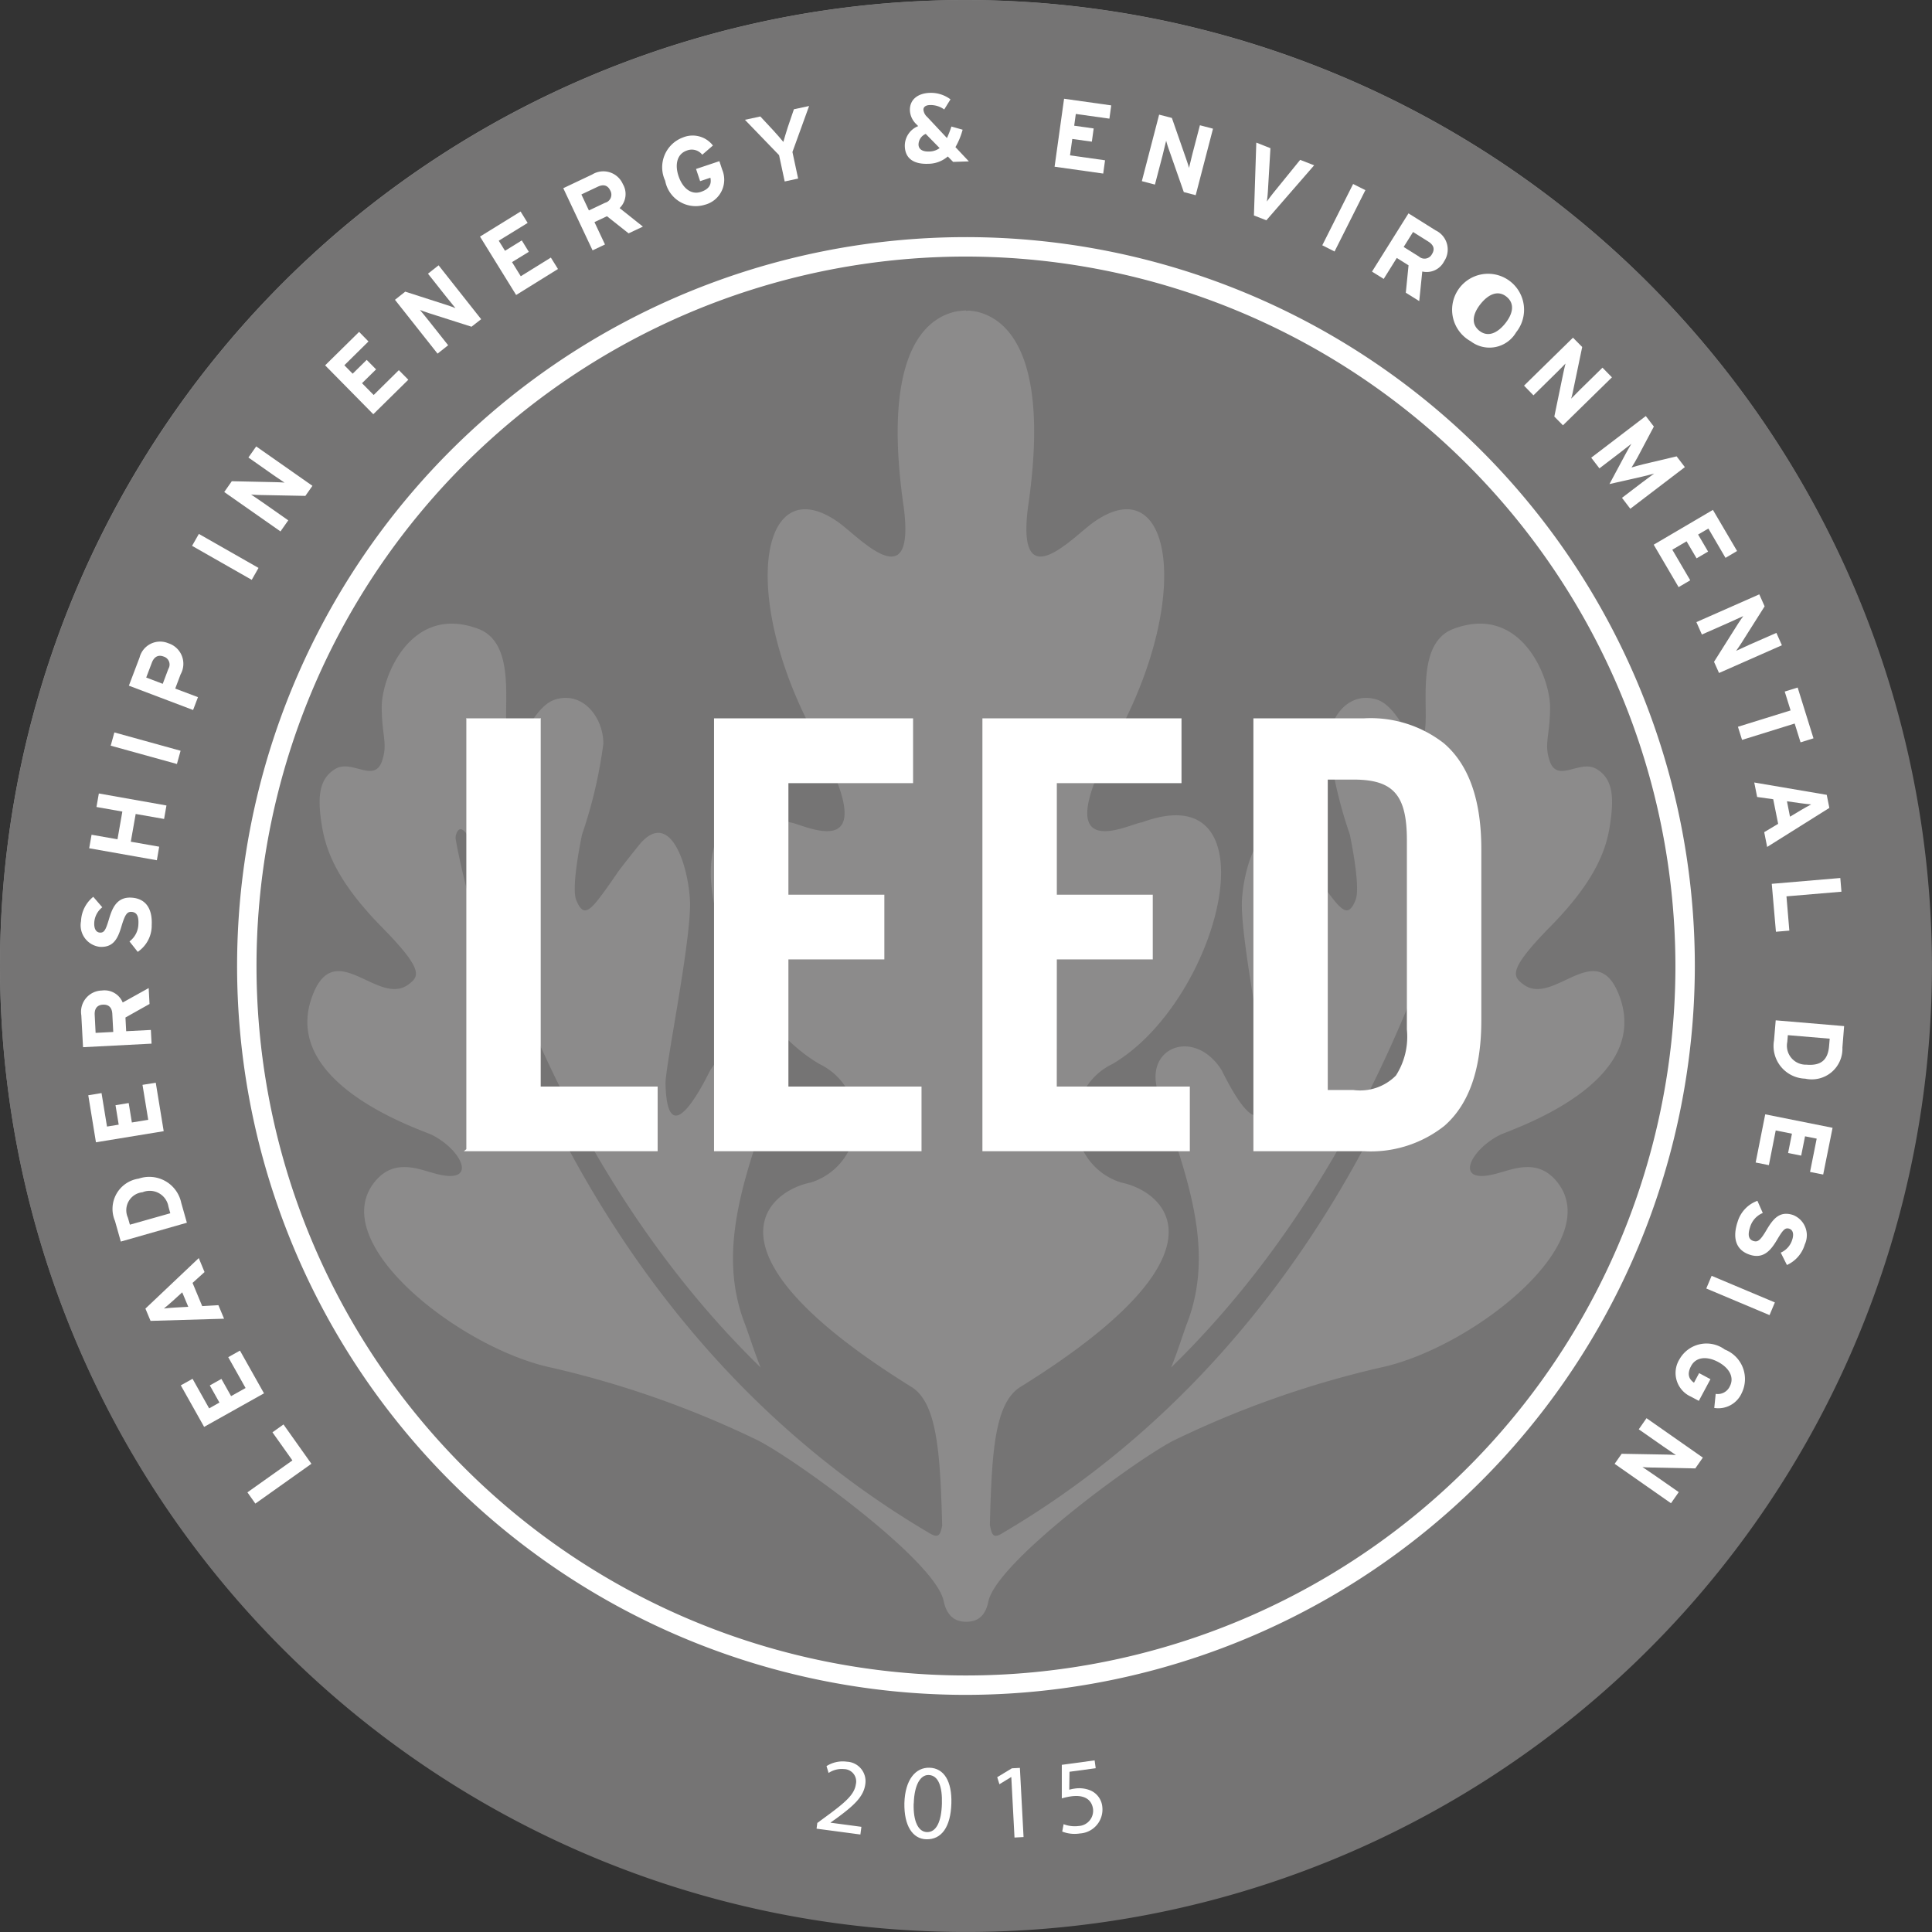 <svg xmlns="http://www.w3.org/2000/svg" width="112.76" height="112.761">
    <rect width="100%" height="100%" fill="#333333" stroke="none"/>
    <defs>
        <clipPath id="clip-path">
            <path id="Rectángulo_2842" data-name="Rectángulo 2842" transform="translate(931.062 1741.951)" style="fill:none" d="M0 0h112.76v112.761H0z"/>
        </clipPath>
        <style>
            .cls-4{fill:#757474}.cls-5{fill:#fff}
        </style>
    </defs>
    <g id="Grupo_2133" data-name="Grupo 2133" transform="translate(-931.062 -1741.951)">
        <g id="Grupo_2127" data-name="Grupo 2127">
            <g id="Grupo_2126" data-name="Grupo 2126" style="clip-path:url(#clip-path)">
                <path id="Trazado_4778" data-name="Trazado 4778" d="M1043.757 1798.3a56.347 56.347 0 1 1-56.347-56.348 56.346 56.346 0 0 1 56.347 56.348" style="fill:#8c8b8b"/>
                <path id="Trazado_4779" data-name="Trazado 4779" class="cls-4" d="M987.441 1756.905a41.427 41.427 0 1 0 41.428 41.428 41.474 41.474 0 0 0-41.428-41.428m30.848 53.572c.97-.231 2.436-.972 3.588.379 3.055 3.557-4.9 9.758-10.185 10.9a56.68 56.68 0 0 0-12 4.206c-1.977.929-10.4 7.055-10.939 9.435-.15.733-.5 1.208-1.3 1.208-.826 0-1.175-.534-1.325-1.256-.587-2.442-8.975-8.458-10.947-9.387a56.587 56.587 0 0 0-12.008-4.206c-5.283-1.144-13.235-7.345-10.18-10.9 1.155-1.351 2.624-.61 3.591-.379 2.4.6 1.436-1.412-.313-2.288-.676-.328-8.867-2.967-6.991-8.079 1.317-3.591 3.865.666 5.649-.723.57-.442.915-.793-1.575-3.317-2.492-2.54-3.245-4.333-3.5-5.895s-.24-2.737.777-3.345 2.388.987 2.783-.651c.253-.882-.072-1.38-.072-2.96-.011-1.729 1.68-6.028 5.615-4.573 2.551.932 1.2 5.52 1.847 6.386.678.89 1.259-1.832 2.681-2.259 1.643-.488 2.8 1.107 2.791 2.585a27.218 27.218 0 0 1-1.244 5.3c-.174.848-.609 3.15-.338 3.828.415 1.016.783.684 1.711-.608.835-1.148.4-.667 1.869-2.5 1.815-2.353 2.927.9 3.055 3.075s-1.447 9.754-1.425 10.753c.114 4.538 2.529-.667 2.612-.788 1.582-2.523 4.623-1.348 3.669 1.367-1.733 4.944-3.287 9.21-1.647 13.438.219.567.52 1.556.918 2.541-13.387-13.033-17.073-30.953-17.08-30.977-.051-.183-.31-.49-.477-.434s-.282.406-.237.592c.007.032 4.37 26.838 27.707 40.522.507.288.587 0 .682-.473-.112-4.263-.294-7.17-1.8-8.1-12.567-7.8-8.475-11.4-5.879-11.924a3.722 3.722 0 0 0 .508-6.923c-6.327-3.723-9.569-17.009-1.717-14.1.724.057 5.887 2.868 1.341-5.277-4.314-8.15-2.991-15.4 1.488-12.239 1.168.822 4.488 4.5 3.824-.821-1.182-8.068.725-10.94 2.99-11.468a4.759 4.759 0 0 1 .635-.072v.021l.2-.011c.2.023.428.062.428.062 2.263.528 4.18 3.4 2.983 11.468-.656 5.319 2.662 1.643 3.837.821 4.471-3.162 5.8 4.089 1.486 12.239-4.554 8.145.617 5.334 1.336 5.277 7.852-2.908 4.617 10.378-1.715 14.1a3.724 3.724 0 0 0 .507 6.923c2.6.526 6.686 4.124-5.878 11.924-1.512.933-1.684 3.82-1.789 8.068.1.489.157.807.669.508 23.34-13.684 27.7-40.49 27.713-40.522.048-.186-.032-.541-.2-.592a.533.533 0 0 0-.536.307c0 .019-3.686 18.071-17.068 31.1.4-.985.7-1.974.914-2.541 1.65-4.228.093-8.494-1.645-13.438-.948-2.715 2.1-3.89 3.683-1.367.074.121 2.49 5.326 2.6.788.031-1-1.554-8.581-1.416-10.753s1.232-5.428 3.058-3.075a31.091 31.091 0 0 1 1.848 2.5c.945 1.292 1.306 1.624 1.721.608.276-.678-.161-2.98-.333-3.828a26.455 26.455 0 0 1-1.236-5.3c-.014-1.478 1.129-3.073 2.781-2.585 1.432.427 2 3.149 2.68 2.259.651-.866-.7-5.454 1.846-6.386 3.931-1.455 5.616 2.844 5.616 4.573 0 1.58-.327 2.078-.077 2.96.4 1.638 1.759.056 2.782.651s1.024 1.787.78 3.345-1 3.355-3.505 5.895c-2.478 2.524-2.133 2.875-1.563 3.317 1.773 1.389 4.317-2.868 5.639.723 1.89 5.112-6.306 7.751-6.977 8.079-1.755.876-2.718 2.888-.324 2.288"/>
                <path id="Trazado_4780" data-name="Trazado 4780" class="cls-5" d="M962.62 1783.878v-.027l-.028.027h-4.286l-.027-.027v25.172l-.146.118h11.312v-3.774h-6.825z"/>
                <path id="Trazado_4781" data-name="Trazado 4781" class="cls-5" d="M977.077 1797.946h5.6v-3.777h-5.6v-6.51h7.276v-3.781h-11.617v25.262h12.11v-3.774h-7.769z"/>
                <path id="Trazado_4782" data-name="Trazado 4782" class="cls-5" d="M992.743 1797.946h5.6v-3.777h-5.6v-6.51h7.277v-3.781H988.4v25.262h12.106v-3.774h-7.766z"/>
                <path id="Trazado_4783" data-name="Trazado 4783" class="cls-5" d="M1015.316 1785.319a6.949 6.949 0 0 0-4.657-1.442h-6.443v25.263h6.443a6.921 6.921 0 0 0 4.7-1.476c1.422-1.241 2.159-3.272 2.159-6.149v-10.01c0-2.9-.747-4.95-2.2-6.186m-.294 4.807v-.016.016m-1.85 11.912a4.208 4.208 0 0 1-.639 2.685 2.941 2.941 0 0 1-2.474.847h-1.505v-18.119h1.505c2.3 0 3.113.874 3.113 3.533z"/>
                <path id="Trazado_4784" data-name="Trazado 4784" class="cls-4" d="M987.441 1741.954a56.378 56.378 0 1 0 56.379 56.379 56.452 56.452 0 0 0-56.379-56.379m30.029 86.407a42.467 42.467 0 1 1 12.439-30.028 42.215 42.215 0 0 1-12.439 30.028"/>
                <path id="Trazado_4785" data-name="Trazado 4785" class="cls-5" d="m949.237 1827.384-3.271 2.323-.464-.656 2.626-1.864-1.164-1.64.644-.459z"/>
                <path id="Trazado_4786" data-name="Trazado 4786" class="cls-5" d="m946.47 1823.272-3.494 1.958-1.362-2.424.686-.382.969 1.726.6-.34-.562-1 .678-.38.564 1.005.846-.473-1.012-1.8.684-.384z"/>
                <path id="Trazado_4787" data-name="Trazado 4787" class="cls-5" d="m943 1816.194-.7.633.563 1.354.946-.054.331.79-4.291.126-.3-.716 3.114-2.949zm-1.872 1.7c-.188.166-.377.332-.5.428.152-.022.4-.04.653-.057l.77-.042-.354-.846z"/>
                <path id="Trazado_4788" data-name="Trazado 4788" class="cls-5" d="m941.643 1812.164.326 1.151-3.856 1.1-.341-1.207a1.785 1.785 0 0 1 1.383-2.467 1.906 1.906 0 0 1 2.488 1.427m-3.115.855.115.406 2.358-.667-.106-.381a1.108 1.108 0 0 0-1.513-.846 1.055 1.055 0 0 0-.854 1.488"/>
                <path id="Trazado_4789" data-name="Trazado 4789" class="cls-5" d="m940.616 1807.972-3.954.648-.448-2.745.774-.127.319 1.954.683-.111-.186-1.135.769-.127.185 1.135.955-.157-.334-2.039.774-.125z"/>
                <path id="Trazado_4790" data-name="Trazado 4790" class="cls-5" d="m939.789 1800.548-1.405.789.042.8 1.441-.074.041.8-4 .207-.1-1.862a1.244 1.244 0 0 1 1.2-1.446 1.146 1.146 0 0 1 1.216.7l1.516-.844zm-3.2.64.053 1.046 1.03-.053-.055-1.046c-.017-.371-.2-.564-.548-.547s-.5.245-.48.6"/>
                <path id="Trazado_4791" data-name="Trazado 4791" class="cls-5" d="M939.917 1795.995a1.857 1.857 0 0 1-.817 1.511l-.481-.609a1.3 1.3 0 0 0 .52-1c.026-.475-.09-.7-.393-.724-.257-.014-.379.116-.6.86-.216.728-.482 1.228-1.27 1.179a1.268 1.268 0 0 1-1.085-1.5 1.918 1.918 0 0 1 .715-1.419l.526.611a1.229 1.229 0 0 0-.468.885c-.025.43.149.582.327.592.251.017.342-.151.528-.777s.448-1.316 1.316-1.262c.761.043 1.246.557 1.179 1.649"/>
                <path id="Trazado_4792" data-name="Trazado 4792" class="cls-5" d="m940.639 1789.749-1.658-.291-.285 1.619 1.657.291-.136.791-3.95-.7.139-.789 1.513.266.284-1.619-1.511-.266.139-.789 3.946.7z"/>
                <path id="Rectángulo_2839" data-name="Rectángulo 2839" class="cls-5" transform="rotate(-74.531 1642.11 276.629)" d="M0 0h.802v4.01H0z"/>
                <path id="Trazado_4793" data-name="Trazado 4793" class="cls-5" d="m941.6 1781.317-.311.823 1.328.5-.285.75-3.748-1.42.622-1.638a1.238 1.238 0 0 1 1.675-.84 1.259 1.259 0 0 1 .719 1.822m-1.677-.682-.327.863.964.367.329-.873a.487.487 0 0 0-.282-.72c-.327-.124-.559.033-.684.363"/>
                <path id="Rectángulo_2840" data-name="Rectángulo 2840" class="cls-5" transform="rotate(-60.319 1997.471 76.094)" d="M0 0h.801v4.008H0z"/>
                <path id="Trazado_4794" data-name="Trazado 4794" class="cls-5" d="m948.885 1770.893-2.639-.051a6.022 6.022 0 0 1-.529-.03c.122.086.54.366.723.495l1.446 1.013-.454.647-3.283-2.3.442-.63 2.549.055c.179.005.419.013.531.03-.122-.086-.54-.365-.722-.493l-1.389-.976.455-.647 3.282 2.3z"/>
                <path id="Trazado_4795" data-name="Trazado 4795" class="cls-5" d="m952.849 1766.127-2.811-2.853 1.983-1.953.547.559-1.408 1.389.485.493.819-.807.548.554-.821.807.68.689 1.469-1.45.553.559z"/>
                <path id="Trazado_4796" data-name="Trazado 4796" class="cls-5" d="m958.582 1761.02-2.51-.8c-.169-.057-.4-.132-.5-.18.092.115.413.5.553.681l1.093 1.381-.619.489-2.485-3.142.6-.476 2.43.782c.168.058.4.133.5.181-.093-.116-.414-.506-.551-.681l-1.053-1.33.62-.488 2.484 3.144z"/>
                <path id="Trazado_4797" data-name="Trazado 4797" class="cls-5" d="m961.186 1759.168-2.109-3.409 2.369-1.463.412.666-1.687 1.038.366.589.979-.606.41.666-.98.6.51.825 1.757-1.089.415.667z"/>
                <path id="Trazado_4798" data-name="Trazado 4798" class="cls-5" d="m967.75 1755.571-1.263-1-.73.343.614 1.306-.724.343-1.71-3.628 1.688-.8a1.242 1.242 0 0 1 1.79.561 1.142 1.142 0 0 1-.189 1.4l1.358 1.081zm-1.808-2.719-.948.448.439.933.947-.448a.489.489 0 0 0 .3-.715c-.156-.326-.416-.37-.737-.218"/>
                <path id="Trazado_4799" data-name="Trazado 4799" class="cls-5" d="M972.205 1753.9a1.811 1.811 0 0 1-2.32-1.4 1.853 1.853 0 0 1 1.031-2.524 1.492 1.492 0 0 1 1.755.468l-.622.538a.777.777 0 0 0-.891-.247c-.57.19-.728.8-.491 1.5s.739 1.107 1.307.913c.523-.175.619-.478.55-.824l-.6.2-.238-.711 1.362-.456.166.5a1.51 1.51 0 0 1-1.008 2.043"/>
                <path id="Trazado_4800" data-name="Trazado 4800" class="cls-5" d="m977.312 1750.822.332 1.551-.784.169-.328-1.535-1.993-2.064.9-.194.754.81c.189.205.487.546.588.676.043-.161.171-.581.26-.86l.357-1.047.887-.19z"/>
                <path id="Trazado_4801" data-name="Trazado 4801" class="cls-5" d="m986.691 1751.4-.311-.317a1.768 1.768 0 0 1-1.158.428c-.819.028-1.328-.3-1.351-1.021a1.232 1.232 0 0 1 .78-1.178l-.107-.111a1.186 1.186 0 0 1-.376-.8c-.022-.653.483-1.008 1.158-1.03a1.894 1.894 0 0 1 1.21.379l-.365.59a1.353 1.353 0 0 0-.845-.258c-.234.009-.373.109-.368.277a.657.657 0 0 0 .227.426l1.146 1.223a6.6 6.6 0 0 0 .26-.672l.654.185a4.209 4.209 0 0 1-.419 1.016l.783.833zm-1.6-1.634a.688.688 0 0 0-.42.628c.006.257.219.417.62.4a1.026 1.026 0 0 0 .612-.2z"/>
                <path id="Trazado_4802" data-name="Trazado 4802" class="cls-5" d="m992.612 1751.681.554-3.967 2.752.388-.106.774-1.961-.274-.094.686 1.137.16-.107.771-1.142-.158-.132.957 2.044.288-.106.775z"/>
                <path id="Trazado_4803" data-name="Trazado 4803" class="cls-5" d="m1000.154 1753.162-.872-2.49a6.147 6.147 0 0 1-.158-.505c-.038.144-.154.632-.208.85l-.447 1.707-.764-.2 1.009-3.882.744.193.84 2.411c.058.169.135.393.159.508.037-.145.153-.635.208-.851l.429-1.641.764.2-1.01 3.881z"/>
                <path id="Trazado_4804" data-name="Trazado 4804" class="cls-5" d="m1004.972 1754.809-.725-.283.138-4.252.825.326-.143 2.432a8.414 8.414 0 0 1-.065.683c.086-.125.258-.356.41-.545l1.533-1.889.816.318z"/>
                <path id="Trazado_4805" data-name="Trazado 4805" class="cls-5" d="m1008.236 1756.267 1.8-3.577.716.359-1.8 3.58z"/>
                <path id="Trazado_4806" data-name="Trazado 4806" class="cls-5" d="m1013.111 1759.036.16-1.6-.686-.43-.764 1.224-.683-.426 2.13-3.4 1.58.991a1.237 1.237 0 0 1 .5 1.807 1.142 1.142 0 0 1-1.276.595l-.177 1.728zm1.309-2.989-.886-.556-.548.874.889.556a.49.49 0 0 0 .763-.138c.192-.306.084-.548-.218-.736"/>
                <path id="Trazado_4807" data-name="Trazado 4807" class="cls-5" d="M1016.9 1761.869a2.1 2.1 0 1 1 2.651-.525 1.8 1.8 0 0 1-2.651.525m2.089-2.6c-.5-.406-1.062-.141-1.511.419s-.584 1.159-.08 1.563 1.062.14 1.511-.418.584-1.157.08-1.564"/>
                <path id="Trazado_4808" data-name="Trazado 4808" class="cls-5" d="m1021.779 1766.264.533-2.581c.039-.173.089-.408.125-.516-.1.1-.456.465-.619.621l-1.256 1.236-.551-.565 2.857-2.8.538.545-.52 2.495a5.045 5.045 0 0 1-.125.518c.107-.1.459-.466.619-.621l1.21-1.186.552.564-2.859 2.8z"/>
                <path id="Trazado_4809" data-name="Trazado 4809" class="cls-5" d="m1025.728 1771.007 1.168-.891c.172-.132.584-.433.71-.527-.155.046-.456.124-.7.181l-1.909.433.924-1.725c.119-.221.272-.492.358-.628-.127.094-.523.413-.7.545l-1.168.892-.478-.623 3.185-2.431.47.614-.935 1.765c-.116.218-.285.5-.368.625.151-.048.453-.135.7-.193l1.932-.458.481.629-3.184 2.429z"/>
                <path id="Trazado_4810" data-name="Trazado 4810" class="cls-5" d="m1027.579 1773.741 3.456-2.031 1.41 2.4-.675.4-1-1.71-.6.349.584.994-.672.395-.584-.993-.833.489 1.046 1.785-.678.4z"/>
                <path id="Trazado_4811" data-name="Trazado 4811" class="cls-5" d="m1031.1 1780.577 1.407-2.231c.1-.149.23-.348.3-.437-.137.059-.593.274-.8.363l-1.615.713-.321-.725 3.671-1.62.311.7-1.364 2.157c-.1.149-.23.351-.3.441.134-.061.593-.277.8-.368l1.551-.681.321.722-3.669 1.619z"/>
                <path id="Trazado_4812" data-name="Trazado 4812" class="cls-5" d="m1035.807 1784.18-3.071.955-.241-.766 3.074-.955-.343-1.1.755-.235.924 2.964-.755.235z"/>
                <path id="Trazado_4813" data-name="Trazado 4813" class="cls-5" d="m1034.029 1790.519.814-.485-.288-1.436-.938-.132-.169-.845 4.23.72.153.763-3.63 2.278zm2.169-1.3c.214-.123.434-.249.572-.319-.154-.01-.4-.041-.649-.074l-.764-.109.177.9z"/>
                <path id="Trazado_4814" data-name="Trazado 4814" class="cls-5" d="m1034.47 1793.535 4-.34.067.8-3.209.271.168 2-.783.066z"/>
                <path id="Trazado_4815" data-name="Trazado 4815" class="cls-5" d="m1034.6 1802.695.1-1.193 3.993.337-.1 1.251a1.787 1.787 0 0 1-2.169 1.817 1.909 1.909 0 0 1-1.826-2.212m3.218.3.036-.422-2.443-.206-.034.4a1.106 1.106 0 0 0 1.119 1.323c.818.069 1.252-.244 1.322-1.09"/>
                <path id="Trazado_4816" data-name="Trazado 4816" class="cls-5" d="m1034.088 1806.989 3.931.786-.548 2.727-.767-.152.388-1.943-.68-.136-.225 1.127-.764-.152.225-1.128-.947-.189-.4 2.026-.771-.155z"/>
                <path id="Trazado_4817" data-name="Trazado 4817" class="cls-5" d="M1032.466 1813.3a1.871 1.871 0 0 1 1.166-1.264l.314.71a1.29 1.29 0 0 0-.745.836c-.144.454-.086.706.2.8.247.076.4-.019.789-.688.389-.651.771-1.074 1.519-.831a1.27 1.27 0 0 1 .689 1.719 1.905 1.905 0 0 1-1.043 1.2l-.361-.721a1.21 1.21 0 0 0 .667-.744c.134-.407 0-.6-.169-.653-.238-.076-.367.061-.7.624s-.758 1.165-1.587.9c-.728-.23-1.071-.846-.741-1.889"/>
                <path id="Rectángulo_2841" data-name="Rectángulo 2841" class="cls-5" transform="rotate(-67.18 1883.36 132.658)" d="M0 0h.803v4.005H0z"/>
                <path id="Trazado_4818" data-name="Trazado 4818" class="cls-5" d="M1029.084 1821.284a1.809 1.809 0 0 1 2.648-.567 1.85 1.85 0 0 1 .982 2.543 1.494 1.494 0 0 1-1.6.865l.083-.821a.772.772 0 0 0 .819-.429c.285-.528-.019-1.081-.674-1.432s-1.293-.3-1.578.231c-.26.485-.122.773.166.978l.3-.56.661.354-.678 1.265-.465-.247a1.514 1.514 0 0 1-.664-2.18"/>
                <path id="Trazado_4819" data-name="Trazado 4819" class="cls-5" d="m1025.71 1826.8 2.637.047c.18.006.418.012.531.028-.122-.086-.54-.365-.725-.493l-1.446-1.01.453-.649 3.287 2.3-.44.631-2.551-.052c-.177 0-.418-.012-.533-.028.124.086.545.366.725.493l1.393.971-.453.649-3.289-2.3z"/>
                <path id="Trazado_4820" data-name="Trazado 4820" class="cls-5" d="M987.441 1840.871a42.54 42.54 0 1 1 42.539-42.539 42.586 42.586 0 0 1-42.539 42.539m0-83.946a41.407 41.407 0 1 0 41.406 41.407 41.454 41.454 0 0 0-41.406-41.407"/>
            </g>
        </g>
        <g id="Grupo_2132" data-name="Grupo 2132">
            <g id="Grupo_2128" data-name="Grupo 2128">
                <path id="Trazado_4821" data-name="Trazado 4821" class="cls-5" d="m978.72 1848.681.044-.334.482-.355c1.151-.841 1.682-1.3 1.767-1.9a.721.721 0 0 0-.691-.889 1.377 1.377 0 0 0-.9.226l-.121-.4a1.763 1.763 0 0 1 1.187-.258 1.138 1.138 0 0 1 1.074 1.328c-.1.739-.714 1.267-1.665 1.968l-.36.254v.012l1.8.239-.059.449z"/>
            </g>
            <g id="Grupo_2129" data-name="Grupo 2129">
                <path id="Trazado_4822" data-name="Trazado 4822" class="cls-5" d="M986.588 1847.209c-.041 1.373-.573 2.116-1.468 2.091-.789-.025-1.3-.781-1.274-2.118.041-1.354.647-2.083 1.467-2.059.853.026 1.314.799 1.275 2.086zm-2.2 0c-.032 1.05.273 1.656.771 1.671.56.017.847-.627.877-1.66.03-.994-.205-1.655-.771-1.671-.473-.018-.839.551-.872 1.657z"/>
            </g>
            <g id="Grupo_2130" data-name="Grupo 2130">
                <path id="Trazado_4823" data-name="Trazado 4823" class="cls-5" d="M990.086 1845.67h-.012l-.682.417-.128-.412.857-.518.466-.024.214 4.036-.528.029z"/>
            </g>
            <g id="Grupo_2131" data-name="Grupo 2131">
                <path id="Trazado_4824" data-name="Trazado 4824" class="cls-5" d="m995.012 1845.152-1.529.207-.015 1.048a2.459 2.459 0 0 1 .324-.067 1.716 1.716 0 0 1 .891.1 1.153 1.153 0 0 1 .713.951 1.4 1.4 0 0 1-1.307 1.569 1.974 1.974 0 0 1-1.031-.111l.081-.431a1.793 1.793 0 0 0 .885.106.89.89 0 0 0 .831-1c-.076-.516-.471-.838-1.271-.731a3.947 3.947 0 0 0-.55.119v-1.958l1.915-.26z"/>
            </g>
        </g>
    </g>
</svg>
